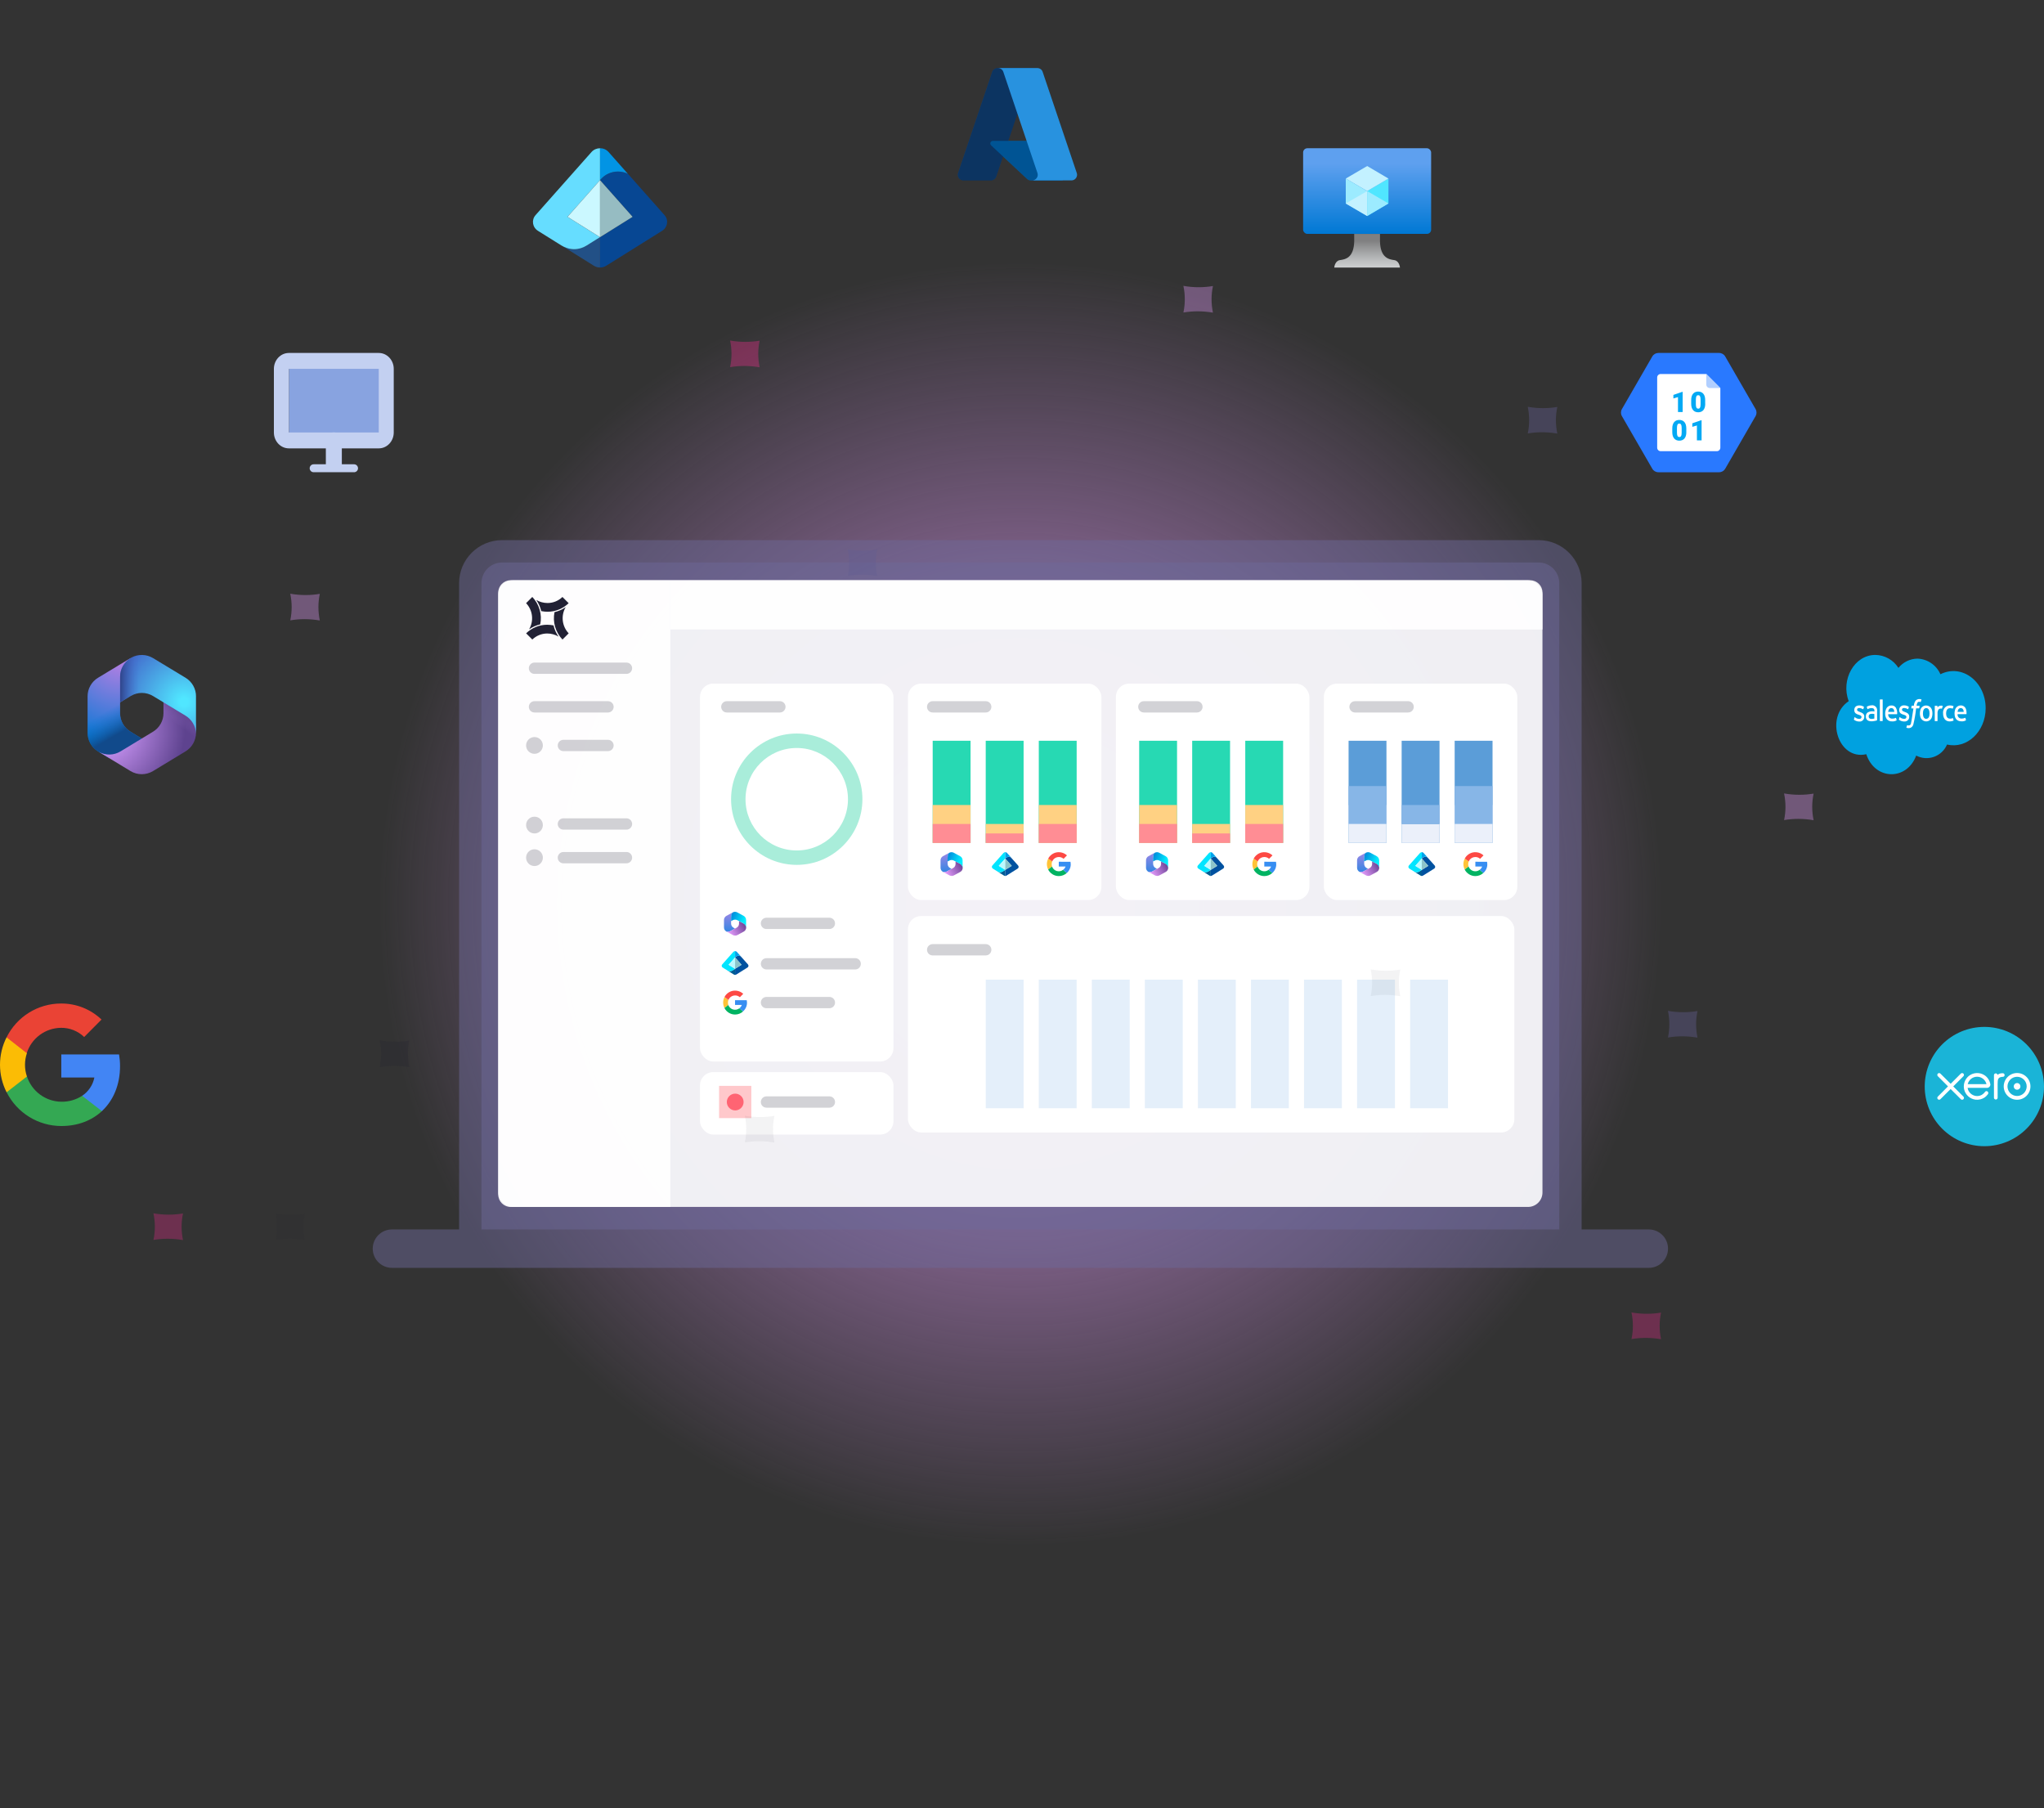 <?xml version="1.0" encoding="UTF-8"?> <svg xmlns="http://www.w3.org/2000/svg" xmlns:xlink="http://www.w3.org/1999/xlink" id="Layer_2" data-name="Layer 2" viewBox="0 0 755.68 668.32"><rect x="0" y="0" width="755.68" height="668.32" fill="#333333" stroke="none"/><defs><style> .cls-1 { fill: #225086; } .cls-2 { fill: #4285f4; } .cls-3 { fill: #50e6ff; } .cls-4 { fill: #96bcc2; } .cls-5 { fill: #ffc8cb; } .cls-6 { fill: #074793; } .cls-7 { fill: #a9edda; } .cls-8 { fill: #cbf8ff; } .cls-9 { fill: #c3f1ff; } .cls-10 { fill: url(#radial-gradient-4); } .cls-11 { fill: url(#radial-gradient-3); } .cls-12 { fill: url(#radial-gradient-2); } .cls-13 { fill: #bbfaff; } .cls-14 { fill: #fbbc05; } .cls-15 { fill: url(#linear-gradient-8); } .cls-16 { fill: url(#linear-gradient-7); } .cls-17 { fill: url(#linear-gradient-5); } .cls-18 { fill: url(#linear-gradient-6); } .cls-19 { fill: url(#linear-gradient-9); } .cls-20 { fill: url(#linear-gradient-4); } .cls-21 { fill: url(#linear-gradient-3); } .cls-22 { fill: url(#linear-gradient-2); } .cls-23 { fill: #0294e4; } .cls-24 { fill: #ffc337; } .cls-25 { fill: #5b9dd8; } .cls-26 { fill: url(#radial-gradient); } .cls-27 { fill: url(#linear-gradient); } .cls-28 { fill: #0078d4; } .cls-29 { opacity: .48; } .cls-29, .cls-30 { fill: #6d6899; } .cls-30 { opacity: .47; } .cls-31 { fill: #1ab4d7; } .cls-32 { fill: #378ef2; } .cls-33 { fill: #6df; } .cls-34 { opacity: .13; } .cls-34, .cls-35 { fill: #1e1e2d; } .cls-35 { opacity: .5; } .cls-36 { fill: #00b362; } .cls-37 { fill: #fd4944; } .cls-38 { fill-rule: evenodd; } .cls-38, .cls-39 { fill: #c3d0f1; } .cls-40 { fill: #8cc5c9; } .cls-41 { fill: #34a853; } .cls-42 { fill: #c22c77; } .cls-43 { opacity: .22; } .cls-43, .cls-44 { fill: #87b6e7; } .cls-43, .cls-45, .cls-46 { isolation: isolate; } .cls-47 { fill: #9cebff; } .cls-48 { fill: #00e5ff; } .cls-49 { fill: #b1cfff; } .cls-50, .cls-46 { fill: #fff; } .cls-51 { fill: #ff8d94; } .cls-52, .cls-45 { fill: #212134; } .cls-53 { fill: #ea4335; } .cls-54 { fill: #005c93; } .cls-55 { fill: #00a1e0; } .cls-56 { fill: #d92f81; } .cls-57 { fill: url(#linear-gradient-10); } .cls-58 { fill: url(#linear-gradient-11); } .cls-59 { fill: url(#linear-gradient-12); } .cls-60 { fill: url(#linear-gradient-13); } .cls-61 { fill: url(#linear-gradient-19); } .cls-62 { fill: url(#linear-gradient-14); } .cls-63 { fill: url(#linear-gradient-20); } .cls-64 { fill: url(#linear-gradient-15); } .cls-65 { fill: url(#linear-gradient-16); } .cls-66 { fill: url(#linear-gradient-17); } .cls-67 { fill: url(#linear-gradient-18); } .cls-45 { opacity: .2; } .cls-68 { fill: #88a3e0; } .cls-69 { fill: #00a1ea; } .cls-70 { opacity: .41; } .cls-71 { fill: #ffd183; } .cls-72 { fill: #635d90; } .cls-73 { fill: #27d9b3; } .cls-74 { fill: #ff6473; } .cls-75 { fill: #ebf0fa; } .cls-76 { fill: #0052a0; } .cls-77 { fill: #2979ff; } .cls-78 { fill: #cc8ee0; } .cls-79 { fill: #03a9f4; } .cls-46 { opacity: .9; } </style><radialGradient id="radial-gradient" cx="377.24" cy="334.16" fx="377.24" fy="334.16" r="334.16" gradientUnits="userSpaceOnUse"><stop offset="0" stop-color="#cc8ee0"></stop><stop offset=".71" stop-color="#cc8ee0" stop-opacity="0"></stop></radialGradient><linearGradient id="linear-gradient" x1="-6342.24" y1="6565.16" x2="-6342.24" y2="6572.37" gradientTransform="translate(6692 -6250)" gradientUnits="userSpaceOnUse"><stop offset="0" stop-color="#9c86e6"></stop><stop offset="1" stop-color="#3486e2"></stop></linearGradient><linearGradient id="linear-gradient-2" x1="-6342.56" y1="6573.13" x2="-6336.77" y2="6569.74" gradientTransform="translate(6692 -6250)" gradientUnits="userSpaceOnUse"><stop offset="0" stop-color="#e69dfd"></stop><stop offset="1" stop-color="#73489c"></stop></linearGradient><linearGradient id="linear-gradient-3" x1="-6341.46" y1="6566.55" x2="-6336.87" y2="6568.34" gradientTransform="translate(6692 -6250)" gradientUnits="userSpaceOnUse"><stop offset="0" stop-color="#008ddd"></stop><stop offset="1" stop-color="#0ef"></stop></linearGradient><linearGradient id="linear-gradient-4" x1="-6422.29" y1="6587.2" x2="-6422.29" y2="6594.41" xlink:href="#linear-gradient"></linearGradient><linearGradient id="linear-gradient-5" x1="-6422.61" y1="6595.18" x2="-6416.82" y2="6591.78" xlink:href="#linear-gradient-2"></linearGradient><linearGradient id="linear-gradient-6" x1="-6421.51" y1="6588.59" x2="-6416.92" y2="6590.39" xlink:href="#linear-gradient-3"></linearGradient><linearGradient id="linear-gradient-7" x1="-6266.27" x2="-6266.27" xlink:href="#linear-gradient"></linearGradient><linearGradient id="linear-gradient-8" x1="-6266.59" y1="6573.13" x2="-6260.79" y2="6569.73" xlink:href="#linear-gradient-2"></linearGradient><linearGradient id="linear-gradient-9" x1="-6265.49" y1="6566.55" x2="-6260.89" y2="6568.34" xlink:href="#linear-gradient-3"></linearGradient><linearGradient id="linear-gradient-10" x1="-6188.24" x2="-6188.24" xlink:href="#linear-gradient"></linearGradient><linearGradient id="linear-gradient-11" x1="-6188.56" y1="6573.13" x2="-6182.77" y2="6569.74" xlink:href="#linear-gradient-2"></linearGradient><linearGradient id="linear-gradient-12" x1="-6187.46" y1="6566.55" x2="-6182.87" y2="6568.34" xlink:href="#linear-gradient-3"></linearGradient><linearGradient id="linear-gradient-13" x1="36436.72" y1="-18616.18" x2="36436.72" y2="-19406.39" gradientTransform="translate(-952.04 831.06) scale(.04)" gradientUnits="userSpaceOnUse"><stop offset="0" stop-color="#0078d4"></stop><stop offset=".82" stop-color="#5ea0ef"></stop></linearGradient><linearGradient id="linear-gradient-14" x1="36436.7" y1="33790.22" x2="36436.7" y2="34100.89" gradientTransform="translate(-952.04 1450.5) scale(.04 -.04)" gradientUnits="userSpaceOnUse"><stop offset="0" stop-color="#cdcfd0"></stop><stop offset=".22" stop-color="#bbbdbe"></stop><stop offset=".65" stop-color="#8f9091"></stop><stop offset=".79" stop-color="#808081"></stop></linearGradient><linearGradient id="linear-gradient-15" x1="197.27" y1="3732.69" x2="173.05" y2="3764.65" gradientTransform="translate(0 3552.71) scale(1 -1)" gradientUnits="userSpaceOnUse"><stop offset="0" stop-color="#114a8b"></stop><stop offset="1" stop-color="#0669bc"></stop></linearGradient><linearGradient id="linear-gradient-16" x1="-109.13" y1="3649.7" x2="-112.31" y2="3650.65" gradientTransform="translate(0 3552.71) scale(1 -1)" gradientUnits="userSpaceOnUse"><stop offset="0" stop-color="#000" stop-opacity=".3"></stop><stop offset=".07" stop-color="#000" stop-opacity=".2"></stop><stop offset=".32" stop-color="#000" stop-opacity=".1"></stop><stop offset=".62" stop-color="#000" stop-opacity=".05"></stop><stop offset="1" stop-color="#000" stop-opacity="0"></stop></linearGradient><linearGradient id="linear-gradient-17" x1="159.84" y1="3212.4" x2="184.35" y2="3244.73" gradientTransform="translate(0 3552.71) scale(1 -1)" gradientUnits="userSpaceOnUse"><stop offset="0" stop-color="#3ccbf4"></stop><stop offset="1" stop-color="#2892df"></stop></linearGradient><radialGradient id="radial-gradient-2" cx="-542.03" cy="2685.79" fx="-542.03" fy="2685.79" r="14.49" gradientTransform="translate(1296.45 6447.66) scale(2.31 -2.31)" gradientUnits="userSpaceOnUse"><stop offset=".06" stop-color="#ae7fe2"></stop><stop offset="1" stop-color="#0078d4"></stop></radialGradient><linearGradient id="linear-gradient-18" x1="-539.26" y1="2675.54" x2="-541.33" y2="2679.12" gradientTransform="translate(1296.45 6447.66) scale(2.31 -2.31)" gradientUnits="userSpaceOnUse"><stop offset="0" stop-color="#114a8b"></stop><stop offset="1" stop-color="#0078d4" stop-opacity="0"></stop></linearGradient><radialGradient id="radial-gradient-3" cx="-545.07" cy="2674.62" fx="-545.07" fy="2674.62" r="13.48" gradientTransform="translate(1296.45 6447.66) scale(2.31 -2.31)" gradientUnits="userSpaceOnUse"><stop offset=".13" stop-color="#d59dff"></stop><stop offset="1" stop-color="#5e438f"></stop></radialGradient><linearGradient id="linear-gradient-19" x1="-534.18" y1="2680.86" x2="-536.4" y2="2677.68" gradientTransform="translate(1296.45 6447.66) scale(2.31 -2.31)" gradientUnits="userSpaceOnUse"><stop offset="0" stop-color="#493474"></stop><stop offset="1" stop-color="#8c66ba" stop-opacity="0"></stop></linearGradient><radialGradient id="radial-gradient-4" cx="-531.77" cy="2678.9" fx="-531.77" fy="2678.9" r="10.82" gradientTransform="translate(1296.45 6447.66) scale(2.31 -2.31)" gradientUnits="userSpaceOnUse"><stop offset=".06" stop-color="#50e6ff"></stop><stop offset="1" stop-color="#436dcd"></stop></radialGradient><linearGradient id="linear-gradient-20" x1="-542.22" y1="2683.24" x2="-538.96" y2="2683.24" gradientTransform="translate(1296.45 6447.66) scale(2.31 -2.31)" gradientUnits="userSpaceOnUse"><stop offset="0" stop-color="#2d3f80"></stop><stop offset="1" stop-color="#436dcd" stop-opacity="0"></stop></linearGradient></defs><g id="smarter_recovery_white" data-name="smarter recovery white"><circle class="cls-26" cx="377.24" cy="334.16" r="334.16"></circle><g><path class="cls-30" d="M178,215.56c0-4.21,3.42-7.63,7.63-7.63h383.21c4.21,0,7.63,3.42,7.63,7.63v238.9H178v-238.9Z"></path><path class="cls-29" d="M609.57,454.46h-24.83v-238.9c0-8.77-7.13-15.9-15.9-15.9H185.63c-8.77,0-15.9,7.13-15.9,15.9v238.9h-24.83c-3.92,0-7.1,3.18-7.1,7.1s3.18,7.1,7.1,7.1h464.68c3.92,0,7.1-3.18,7.1-7.1s-3.18-7.1-7.1-7.1h0Z"></path><rect class="cls-46" x="184.2" y="214.5" width="386.06" height="231.64" rx="5.34" ry="5.34"></rect><g><rect class="cls-50" x="258.79" y="252.69" width="71.53" height="139.69" rx="4.92" ry="4.92"></rect><rect class="cls-50" x="335.67" y="252.69" width="71.53" height="80.02" rx="4.92" ry="4.92"></rect><rect class="cls-50" x="335.67" y="338.6" width="224.2" height="80.02" rx="4.92" ry="4.92"></rect><rect class="cls-50" x="412.56" y="252.69" width="71.53" height="80.02" rx="4.92" ry="4.92"></rect><rect class="cls-50" x="489.43" y="252.69" width="71.53" height="80.02" rx="4.92" ry="4.92"></rect><rect class="cls-50" x="258.79" y="396.3" width="71.53" height="23.09" rx="4.92" ry="4.92"></rect><rect class="cls-43" x="364.43" y="362.12" width="14" height="47.54"></rect><rect class="cls-43" x="384.05" y="362.12" width="14" height="47.54"></rect><rect class="cls-43" x="403.66" y="362.12" width="14" height="47.54"></rect><rect class="cls-43" x="423.27" y="362.12" width="14" height="47.54"></rect><rect class="cls-43" x="442.88" y="362.12" width="14" height="47.54"></rect><rect class="cls-43" x="462.5" y="362.12" width="14" height="47.54"></rect><rect class="cls-43" x="482.11" y="362.12" width="14" height="47.54"></rect><rect class="cls-43" x="501.72" y="362.12" width="14" height="47.54"></rect><rect class="cls-43" x="521.34" y="362.12" width="14" height="47.54"></rect><rect class="cls-5" x="265.85" y="401.39" width="11.92" height="11.92"></rect><circle class="cls-74" cx="271.81" cy="407.36" r="3.1"></circle><path class="cls-45" d="M306.63,343.41h-23.26c-1.16,0-2.09-.93-2.09-2.09s.94-2.09,2.09-2.09h23.26c1.16,0,2.09.93,2.09,2.09s-.94,2.09-2.09,2.09Z"></path><path class="cls-45" d="M316.17,358.36h-32.79c-1.16,0-2.09-.93-2.09-2.09s.94-2.09,2.09-2.09h32.79c1.16,0,2.09.93,2.09,2.09s-.94,2.09-2.09,2.09Z"></path><path class="cls-45" d="M364.43,353.17h-19.62c-1.16,0-2.09-.93-2.09-2.09s.94-2.09,2.09-2.09h19.62c1.16,0,2.09.93,2.09,2.09s-.94,2.09-2.09,2.09h0Z"></path><path class="cls-45" d="M364.43,263.37h-19.62c-1.16,0-2.09-.94-2.09-2.09s.94-2.09,2.09-2.09h19.62c1.16,0,2.09.94,2.09,2.09s-.94,2.09-2.09,2.09h0Z"></path><path class="cls-45" d="M288.33,263.37h-19.62c-1.16,0-2.09-.94-2.09-2.09s.94-2.09,2.09-2.09h19.62c1.16,0,2.09.94,2.09,2.09s-.94,2.09-2.09,2.09Z"></path><path class="cls-45" d="M442.51,263.37h-19.62c-1.16,0-2.09-.94-2.09-2.09s.93-2.09,2.09-2.09h19.62c1.16,0,2.09.94,2.09,2.09s-.93,2.09-2.09,2.09Z"></path><path class="cls-45" d="M520.59,263.37h-19.62c-1.16,0-2.09-.94-2.09-2.09s.93-2.09,2.09-2.09h19.62c1.16,0,2.09.94,2.09,2.09s-.93,2.09-2.09,2.09Z"></path><path class="cls-45" d="M306.63,372.69h-23.26c-1.16,0-2.09-.93-2.09-2.09s.94-2.09,2.09-2.09h23.26c1.16,0,2.09.93,2.09,2.09s-.94,2.09-2.09,2.09Z"></path><path class="cls-45" d="M306.63,409.45h-23.26c-1.16,0-2.09-.93-2.09-2.09s.94-2.09,2.09-2.09h23.26c1.16,0,2.09.93,2.09,2.09s-.94,2.09-2.09,2.09Z"></path></g><path class="cls-46" d="M188.78,214.5h59.06v231.64h-59.06c-2.53,0-4.58-2.05-4.58-4.58v-222.49c0-2.53,2.05-4.58,4.58-4.58h0Z"></path><path class="cls-46" d="M247.84,214.5h317.92c2.48,0,4.5,2.02,4.5,4.5v13.68H247.84v-18.18h0Z"></path><path class="cls-45" d="M224.78,263.37h-27.18c-1.16,0-2.09-.94-2.09-2.09s.94-2.09,2.09-2.09h27.18c1.16,0,2.09.94,2.09,2.09s-.94,2.09-2.09,2.09Z"></path><path class="cls-45" d="M224.78,277.65h-16.49c-1.16,0-2.09-.94-2.09-2.09s.94-2.09,2.09-2.09h16.49c1.16,0,2.09.94,2.09,2.09s-.94,2.09-2.09,2.09Z"></path><path class="cls-45" d="M231.61,306.67h-23.32c-1.16,0-2.09-.94-2.09-2.09s.94-2.09,2.09-2.09h23.32c1.16,0,2.09.94,2.09,2.09s-.94,2.09-2.09,2.09Z"></path><path class="cls-45" d="M231.61,319.12h-23.32c-1.16,0-2.09-.94-2.09-2.09s.94-2.09,2.09-2.09h23.32c1.16,0,2.09.94,2.09,2.09s-.94,2.09-2.09,2.09Z"></path><path class="cls-45" d="M231.61,249.1h-34.01c-1.16,0-2.09-.94-2.09-2.09s.94-2.09,2.09-2.09h34.01c1.16,0,2.09.94,2.09,2.09s-.94,2.09-2.09,2.09Z"></path><circle class="cls-45" cx="197.6" cy="304.98" r="3.1"></circle><circle class="cls-45" cx="197.6" cy="317.03" r="3.1"></circle><circle class="cls-45" cx="197.6" cy="275.55" r="3.1"></circle><path class="cls-52" d="M200.09,225.89c.78.15,1.57.24,2.36.24,1.45,0,2.89-.28,4.23-.84,1.32-.54,2.53-1.34,3.55-2.33l-2.29-2.29c-1.48,1.42-3.44,2.23-5.49,2.23-1.48,0-2.93-.39-4.2-1.13.88,1.24,1.5,2.64,1.85,4.13h0Z"></path><path class="cls-52" d="M194.5,222.96c1.21,1.28,1.97,2.91,2.17,4.66.2,1.76-.18,3.51-1.07,5.03,1.24-.88,2.64-1.51,4.13-1.85.37-1.8.3-3.67-.22-5.43-.51-1.77-1.45-3.39-2.72-4.71l-2.29,2.29Z"></path><path class="cls-52" d="M205.01,226.26c-.37,1.8-.3,3.67.22,5.44.51,1.77,1.45,3.38,2.72,4.71l2.29-2.3c-1.21-1.28-1.97-2.91-2.17-4.66s.18-3.51,1.07-5.03c-1.24.88-2.64,1.51-4.13,1.85h0Z"></path><path class="cls-52" d="M194.51,234.11l2.29,2.29c1.48-1.42,3.44-2.22,5.49-2.23,1.48,0,2.93.39,4.2,1.14-.88-1.24-1.5-2.64-1.85-4.13-.78-.15-1.57-.24-2.35-.24h-.05c-1.44,0-2.85.29-4.18.84-1.32.55-2.53,1.34-3.55,2.33h0Z"></path><g><path class="cls-27" d="M348.6,322.26c-.27-.14-.5-.36-.65-.62s-.24-.57-.23-.88v-2.74c0-.32.08-.62.24-.9.16-.27.4-.5.67-.64l2.34-1.27s.07-.04.11-.05c-.13.09-.24.2-.34.32-.12.16-.21.33-.27.53-.1.41-.14.82-.12,1.24v2.07c0,.32.08.62.24.9.16.27.39.5.66.64l.54.33-1.97,1.06c-.19.07-.38.11-.58.13h-.06c-.21,0-.41-.04-.61-.1h.02Z"></path><path class="cls-22" d="M351.82,323.78c-.29,0-.58-.07-.83-.21l-2.34-1.27s-.1-.05-.14-.09c.24.1.51.15.77.14.26,0,.52-.08.75-.21l2.34-1.27c.28-.15.52-.37.67-.64.16-.27.24-.58.24-.9v-.91l.82.42s.56.27,1.03.54c.24.17.45.4.59.67.12.23.18.47.2.72,0,.32-.08.62-.24.9-.16.27-.4.5-.67.64l-2.34,1.27c-.25.14-.54.21-.83.21h0Z"></path><path class="cls-21" d="M354.96,319.28l-2.34-1.19c-.24-.13-.52-.19-.8-.19s-.54.06-.8.19l-.67.34c-.04-.77,0-1.55.07-2.32.05-.2.13-.38.24-.54s.26-.31.43-.41c.23-.1.46-.15.71-.15h0c.29,0,.58.07.83.21l2.34,1.27c.28.15.51.37.67.64.16.27.24.58.24.9v2.78c0-.32-.1-.62-.27-.9s-.41-.49-.7-.63h.03Z"></path></g><g><path class="cls-20" d="M268.54,344.32c-.27-.14-.5-.36-.65-.62s-.24-.57-.23-.88v-2.74c0-.32.08-.62.24-.9.16-.27.4-.5.67-.64l2.34-1.27s.07-.04.11-.05c-.13.09-.24.2-.34.32-.12.16-.21.33-.27.53-.1.41-.14.82-.12,1.24v2.07c0,.32.08.62.24.9.16.27.39.5.66.64l.54.33-1.97,1.06c-.19.07-.38.11-.58.13h-.06c-.21,0-.41-.04-.61-.1h.02Z"></path><path class="cls-17" d="M271.77,345.84c-.29,0-.58-.07-.83-.21l-2.34-1.27s-.1-.05-.14-.09c.24.1.51.15.77.14.26,0,.52-.08.75-.21l2.34-1.27c.28-.15.52-.37.67-.64.16-.27.24-.58.24-.9v-.91l.82.42s.56.27,1.03.54c.24.17.45.4.59.67.12.23.18.47.2.72,0,.32-.08.62-.24.9-.16.27-.4.5-.67.64l-2.34,1.27c-.25.14-.54.21-.83.21h0Z"></path><path class="cls-18" d="M274.91,341.32l-2.34-1.19c-.24-.13-.52-.19-.8-.19s-.54.06-.8.19l-.67.34c-.04-.77,0-1.55.07-2.32.05-.2.13-.38.24-.54s.26-.31.43-.41c.23-.1.46-.15.71-.15h0c.29,0,.58.07.83.21l2.34,1.27c.28.15.51.37.67.64.16.27.24.58.24.9v2.78c0-.32-.1-.62-.27-.9s-.41-.49-.7-.63h.03Z"></path></g><g><path class="cls-54" d="M368.79,322.16c.22.14.57.28.94.28.34,0,.66-.1.92-.26h0l1-.62v2.24c-.15,0-.32-.05-.45-.13l-2.4-1.5h0Z"></path><path class="cls-48" d="M371.01,315.28l-4.12,4.64c-.32.36-.24.91.18,1.16,0,0,1.52.95,1.72,1.07.22.14.57.28.94.28.34,0,.66-.1.92-.26h0l1-.62-2.4-1.49,2.4-2.71v-2.34c-.24,0-.46.09-.63.28h0Z"></path><path class="cls-13" d="M369.25,320.05l.03.02,2.37,1.48h0v-4.2h0l-2.4,2.71h0Z"></path><path class="cls-76" d="M376.22,321.09c.42-.25.5-.8.18-1.16l-2.71-3.04c-.22-.1-.46-.16-.72-.16-.51,0-.96.23-1.27.56l-.06.07,2.4,2.71-2.4,1.49v2.24c.15,0,.32-.05.45-.13l4.12-2.57h0Z"></path><path class="cls-69" d="M371.65,314.99v2.34l.06-.07c.3-.34.76-.56,1.27-.56.26,0,.51.06.72.16l-1.41-1.59c-.16-.19-.4-.28-.63-.28h0Z"></path><path class="cls-40" d="M374.05,320.05l-2.4-2.71v4.2l2.4-1.49h0Z"></path></g><g><path class="cls-54" d="M268.91,358.73c.22.14.57.28.94.28.34,0,.66-.1.92-.26h0l1-.62v2.24c-.15,0-.32-.05-.45-.13l-2.4-1.5h0Z"></path><path class="cls-48" d="M271.13,351.85l-4.12,4.64c-.32.36-.24.91.18,1.16,0,0,1.52.95,1.72,1.07.22.14.57.28.94.28.34,0,.66-.1.92-.26h0l1-.62-2.4-1.49,2.4-2.71v-2.34c-.24,0-.46.09-.63.28h0Z"></path><path class="cls-13" d="M269.37,356.62l.03.02,2.37,1.48h0v-4.2h0l-2.4,2.71h0Z"></path><path class="cls-76" d="M276.34,357.65c.42-.25.5-.8.18-1.16l-2.71-3.04c-.22-.1-.46-.16-.72-.16-.51,0-.96.23-1.27.56l-.06.07,2.4,2.71-2.4,1.49v2.24c.15,0,.32-.05.45-.13l4.12-2.57h0Z"></path><path class="cls-69" d="M271.77,351.57v2.34l.06-.07c.3-.34.76-.56,1.27-.56.26,0,.51.06.72.16l-1.41-1.59c-.16-.19-.4-.28-.63-.28h0Z"></path><path class="cls-40" d="M274.16,356.62l-2.4-2.71v4.2l2.4-1.49h0Z"></path></g><g><path class="cls-24" d="M388.96,320.32c-.1-.29-.15-.59-.15-.9,0-.34.06-.68.19-.99-.87-.64-.04-.04-1.45-1.07-.33.62-.51,1.32-.51,2.03s.16,1.4.49,2.04c.81-.62,1.01-.78,1.44-1.11"></path><path class="cls-37" d="M387.54,317.37l1.46,1.07c.16-.39.41-.74.73-1.02.33-.27.71-.47,1.12-.56.42-.1.84-.09,1.26,0,.41.11.79.31,1.1.59l1.25-1.25c-.5-.46-1.1-.81-1.75-1-.65-.19-1.34-.24-2.01-.13s-1.3.38-1.86.78c-.55.4-1,.92-1.31,1.52h0Z"></path><path class="cls-36" d="M391.45,323.84c1.1,0,2.15-.41,2.96-1.15l-1.37-1.16c-.33.25-.72.42-1.12.5-.41.07-.83.05-1.23-.06-.4-.12-.76-.33-1.07-.62-.3-.28-.53-.63-.67-1.03l-1.44,1.11c.37.72.93,1.33,1.63,1.76s1.49.65,2.31.65"></path><path class="cls-32" d="M395.78,318.56l-4.34-.02v1.77h2.5c-.17.49-.49.92-.91,1.23l1.37,1.16c.46-.41.83-.91,1.09-1.48s.38-1.18.37-1.79c0-.29-.05-.58-.09-.87h0Z"></path></g><g><path class="cls-24" d="M269.27,371.5c-.1-.29-.15-.59-.15-.9,0-.34.06-.68.19-.99-.87-.64-.04-.04-1.45-1.07-.33.62-.51,1.32-.51,2.03s.16,1.4.49,2.04c.81-.62,1.01-.78,1.44-1.11"></path><path class="cls-37" d="M267.86,368.54l1.46,1.07c.16-.39.41-.74.73-1.02.33-.27.71-.47,1.12-.56.42-.1.84-.09,1.26,0,.41.11.79.31,1.1.59l1.25-1.25c-.5-.46-1.1-.81-1.75-1-.65-.19-1.34-.24-2.01-.13s-1.3.38-1.86.78c-.55.4-1,.92-1.31,1.52h0Z"></path><path class="cls-36" d="M271.77,375.02c1.1,0,2.15-.41,2.96-1.15l-1.37-1.16c-.33.25-.72.42-1.12.5-.41.07-.83.05-1.23-.06-.4-.12-.76-.33-1.07-.62-.3-.28-.53-.63-.67-1.03l-1.44,1.11c.37.72.93,1.33,1.63,1.76s1.49.65,2.31.65"></path><path class="cls-32" d="M276.09,369.73l-4.34-.02v1.77h2.5c-.17.49-.49.92-.91,1.23l1.37,1.16c.46-.41.83-.91,1.09-1.48s.38-1.18.37-1.79c0-.29-.05-.58-.09-.87h0Z"></path></g><g><path class="cls-16" d="M424.57,322.26c-.27-.14-.5-.36-.65-.62s-.24-.57-.23-.88v-2.74c0-.32.08-.62.24-.9s.4-.5.67-.64l2.34-1.27s.07-.04.11-.05c-.13.09-.24.2-.34.32-.12.16-.21.33-.27.53-.1.41-.14.82-.12,1.24v2.07c0,.32.08.62.24.9s.39.5.66.64l.54.33-1.97,1.06c-.19.07-.38.11-.58.13h-.06c-.21,0-.41-.04-.61-.1h.02Z"></path><path class="cls-15" d="M427.79,323.78c-.29,0-.58-.07-.83-.21l-2.34-1.27s-.1-.05-.14-.09c.24.1.51.15.77.14.26,0,.52-.08.75-.21l2.34-1.27c.28-.15.52-.37.67-.64.16-.27.24-.58.24-.9v-.91l.82.42s.56.27,1.03.54c.24.17.45.4.59.67.12.23.18.47.2.72,0,.32-.08.62-.24.9s-.4.5-.67.64l-2.34,1.27c-.25.14-.54.21-.83.21h0Z"></path><path class="cls-19" d="M430.93,319.28l-2.34-1.19c-.24-.13-.52-.19-.8-.19s-.54.06-.8.19l-.67.34c-.04-.77,0-1.55.07-2.32.05-.2.13-.38.24-.54.12-.16.26-.31.43-.41.23-.1.46-.15.71-.15h0c.29,0,.58.07.83.21l2.34,1.27c.28.15.51.37.67.64s.24.58.24.9v2.78c0-.32-.1-.62-.27-.9s-.41-.49-.7-.63h.03Z"></path></g><g><path class="cls-54" d="M444.76,322.16c.22.14.57.28.94.28.34,0,.66-.1.92-.26h0l1-.62v2.24c-.15,0-.32-.05-.45-.13l-2.4-1.5h0Z"></path><path class="cls-48" d="M446.99,315.28l-4.12,4.64c-.32.36-.24.91.18,1.16,0,0,1.52.95,1.72,1.07.22.14.57.28.94.28.34,0,.66-.1.92-.26h0l1-.62-2.4-1.49,2.4-2.71v-2.34c-.24,0-.46.09-.63.28h0Z"></path><path class="cls-13" d="M445.23,320.05l.03.02,2.37,1.48h0v-4.2h0l-2.4,2.71h0Z"></path><path class="cls-76" d="M452.19,321.09c.42-.25.5-.8.18-1.16l-2.71-3.04c-.22-.1-.46-.16-.72-.16-.51,0-.96.23-1.27.56l-.06.07,2.4,2.71-2.4,1.49v2.24c.15,0,.32-.05.45-.13l4.12-2.57h0Z"></path><path class="cls-69" d="M447.62,314.99v2.34l.06-.07c.3-.34.76-.56,1.27-.56.26,0,.51.06.72.16l-1.41-1.59c-.16-.19-.4-.28-.63-.28h0Z"></path><path class="cls-40" d="M450.01,320.05l-2.4-2.71v4.2l2.4-1.49h0Z"></path></g><g><path class="cls-24" d="M464.93,320.32c-.1-.29-.15-.59-.15-.9,0-.34.06-.68.19-.99-.87-.64-.04-.04-1.45-1.07-.33.62-.51,1.32-.51,2.03s.16,1.4.49,2.04c.81-.62,1.01-.78,1.44-1.11"></path><path class="cls-37" d="M463.52,317.37l1.46,1.07c.16-.39.41-.74.73-1.02.33-.27.71-.47,1.12-.56.42-.1.84-.09,1.26,0,.41.11.79.31,1.1.59l1.25-1.25c-.5-.46-1.1-.81-1.75-1-.65-.19-1.34-.24-2.01-.13s-1.3.38-1.86.78c-.55.4-1,.92-1.31,1.52h0Z"></path><path class="cls-36" d="M467.43,323.84c1.1,0,2.15-.41,2.96-1.15l-1.37-1.16c-.33.25-.72.42-1.12.5-.41.07-.83.05-1.23-.06-.4-.12-.76-.33-1.07-.62-.3-.28-.53-.63-.67-1.03l-1.44,1.11c.37.72.93,1.33,1.63,1.76s1.49.65,2.31.65"></path><path class="cls-32" d="M471.76,318.56l-4.34-.02v1.77h2.5c-.17.49-.49.92-.91,1.23l1.37,1.16c.46-.41.83-.91,1.09-1.48s.38-1.18.37-1.79c0-.29-.05-.58-.09-.87h0Z"></path></g><g><path class="cls-57" d="M502.6,322.26c-.27-.14-.5-.36-.65-.62s-.24-.57-.23-.88v-2.74c0-.32.08-.62.24-.9s.4-.5.67-.64l2.34-1.27s.07-.04.11-.05c-.13.09-.24.2-.34.32-.12.16-.21.33-.27.53-.1.41-.14.82-.12,1.24v2.07c0,.32.08.62.24.9s.39.5.66.64l.54.33-1.97,1.06c-.19.07-.38.11-.58.13h-.06c-.21,0-.41-.04-.61-.1h.02Z"></path><path class="cls-58" d="M505.82,323.78c-.29,0-.58-.07-.83-.21l-2.34-1.27s-.1-.05-.14-.09c.24.1.51.15.77.14.26,0,.52-.08.75-.21l2.34-1.27c.28-.15.52-.37.67-.64.16-.27.24-.58.24-.9v-.91l.82.42s.56.27,1.03.54c.24.17.45.4.59.67.12.23.18.47.2.72,0,.32-.08.62-.24.9s-.4.5-.67.64l-2.34,1.27c-.25.14-.54.21-.83.21h0Z"></path><path class="cls-59" d="M508.96,319.28l-2.34-1.19c-.24-.13-.52-.19-.8-.19s-.54.06-.8.19l-.67.34c-.04-.77,0-1.55.07-2.32.05-.2.13-.38.24-.54.12-.16.26-.31.43-.41.23-.1.46-.15.71-.15h0c.29,0,.58.07.83.21l2.34,1.27c.28.15.51.37.67.64s.24.58.24.9v2.78c0-.32-.1-.62-.27-.9s-.41-.49-.7-.63h.03Z"></path></g><g><path class="cls-54" d="M522.79,322.16c.22.14.57.28.94.28.34,0,.66-.1.92-.26h0l1-.62v2.24c-.15,0-.32-.05-.45-.13l-2.4-1.5h0Z"></path><path class="cls-48" d="M525.01,315.28l-4.12,4.64c-.32.36-.24.91.18,1.16,0,0,1.52.95,1.72,1.07.22.14.57.28.94.28.34,0,.66-.1.92-.26h0l1-.62-2.4-1.49,2.4-2.71v-2.34c-.24,0-.46.09-.63.28h0Z"></path><path class="cls-13" d="M523.25,320.05l.03.02,2.37,1.48h0v-4.2h0l-2.4,2.71h0Z"></path><path class="cls-76" d="M530.22,321.09c.42-.25.5-.8.18-1.16l-2.71-3.04c-.22-.1-.46-.16-.72-.16-.51,0-.96.23-1.27.56l-.06.07,2.4,2.71-2.4,1.49v2.24c.15,0,.32-.05.45-.13l4.12-2.57h0Z"></path><path class="cls-69" d="M525.65,314.99v2.34l.06-.07c.3-.34.76-.56,1.27-.56.26,0,.51.06.72.16l-1.41-1.59c-.16-.19-.4-.28-.63-.28h0Z"></path><path class="cls-40" d="M528.04,320.05l-2.4-2.71v4.2l2.4-1.49h0Z"></path></g><g><path class="cls-24" d="M542.95,320.32c-.1-.29-.15-.59-.15-.9,0-.34.06-.68.19-.99-.87-.64-.04-.04-1.45-1.07-.33.62-.51,1.32-.51,2.03s.16,1.4.49,2.04c.81-.62,1.01-.78,1.44-1.11"></path><path class="cls-37" d="M541.54,317.37l1.46,1.07c.16-.39.41-.74.73-1.02.33-.27.71-.47,1.12-.56.42-.1.84-.09,1.26,0,.41.11.79.31,1.1.59l1.25-1.25c-.5-.46-1.1-.81-1.75-1-.65-.19-1.34-.24-2.01-.13s-1.3.38-1.86.78c-.55.4-1,.92-1.31,1.52h0Z"></path><path class="cls-36" d="M545.45,323.84c1.1,0,2.15-.41,2.96-1.15l-1.37-1.16c-.33.25-.72.42-1.12.5-.41.07-.83.05-1.23-.06-.4-.12-.76-.33-1.07-.62-.3-.28-.53-.63-.67-1.03l-1.44,1.11c.37.72.93,1.33,1.63,1.76.7.43,1.49.65,2.31.65"></path><path class="cls-32" d="M549.79,318.56l-4.34-.02v1.77h2.5c-.17.49-.49.92-.91,1.23l1.37,1.16c.46-.41.83-.91,1.09-1.48s.38-1.18.37-1.79c0-.29-.05-.58-.09-.87h0Z"></path></g><path class="cls-7" d="M294.56,319.7c-13.39,0-24.28-10.89-24.28-24.28s10.89-24.28,24.28-24.28,24.28,10.89,24.28,24.28-10.89,24.28-24.28,24.28h0ZM294.56,276.49c-10.44,0-18.94,8.49-18.94,18.94s8.49,18.94,18.94,18.94,18.94-8.49,18.94-18.94-8.49-18.94-18.94-18.94Z"></path><rect class="cls-25" x="498.58" y="273.82" width="14" height="37.77"></rect><rect class="cls-25" x="518.2" y="273.82" width="14" height="37.77"></rect><rect class="cls-25" x="537.8" y="273.82" width="14" height="37.77"></rect><rect class="cls-75" x="498.58" y="297.57" width="14" height="14"></rect><rect class="cls-75" x="537.8" y="297.57" width="14" height="14"></rect><rect class="cls-75" x="518.2" y="304.58" width="14" height="7.01"></rect><rect class="cls-44" x="498.58" y="290.57" width="14" height="14"></rect><rect class="cls-44" x="537.8" y="290.57" width="14" height="14"></rect><rect class="cls-44" x="518.2" y="297.57" width="14" height="7.01"></rect><rect class="cls-73" x="421.16" y="273.82" width="14" height="37.77"></rect><rect class="cls-73" x="440.76" y="273.82" width="14" height="37.77"></rect><rect class="cls-73" x="460.38" y="273.82" width="14" height="37.77"></rect><rect class="cls-71" x="421.16" y="297.57" width="14" height="14"></rect><rect class="cls-71" x="460.38" y="297.57" width="14" height="14"></rect><rect class="cls-71" x="440.76" y="304.58" width="14" height="7.01"></rect><rect class="cls-51" x="421.16" y="304.58" width="14" height="7.01"></rect><rect class="cls-51" x="460.38" y="304.58" width="14" height="7.01"></rect><rect class="cls-51" x="440.76" y="308.08" width="14" height="3.5"></rect><rect class="cls-73" x="344.82" y="273.82" width="14" height="37.77"></rect><rect class="cls-73" x="364.43" y="273.82" width="14" height="37.77"></rect><rect class="cls-73" x="384.05" y="273.82" width="14" height="37.77"></rect><rect class="cls-71" x="344.82" y="297.57" width="14" height="14"></rect><rect class="cls-71" x="384.05" y="297.57" width="14" height="14"></rect><rect class="cls-71" x="364.43" y="304.58" width="14" height="7.01"></rect><rect class="cls-51" x="344.82" y="304.58" width="14" height="7.01"></rect><rect class="cls-51" x="384.05" y="304.58" width="14" height="7.01"></rect><rect class="cls-51" x="364.43" y="308.08" width="14" height="3.5"></rect></g><g><g><path class="cls-68" d="M106.81,135.98h33.96v24.76h-33.96v-24.76Z"></path><path class="cls-38" d="M120.47,171.62v-8.82c0-.78.31-1.53.87-2.09s1.31-.87,2.09-.87,1.53.31,2.09.87.86,1.31.86,2.09v8.82h4.43c.2,0,.4.02.59.09.19.07.36.18.5.31.14.14.26.3.34.49.08.18.12.38.12.58s-.04.4-.12.58c-.08.18-.19.35-.34.49-.14.14-.32.24-.5.31-.19.07-.39.1-.59.09h-14.77c-.2,0-.4-.02-.59-.09-.19-.07-.36-.18-.5-.31-.14-.14-.26-.3-.34-.49-.08-.18-.12-.38-.12-.58s.04-.4.12-.58c.08-.18.19-.35.34-.49.14-.14.32-.24.5-.31.19-.07.39-.1.59-.09h4.43Z"></path><path class="cls-39" d="M106.81,136.35v23.51h33.22v-23.51h-33.22ZM106.81,130.47h33.22c3.06,0,5.54,2.63,5.54,5.88v23.51c0,3.25-2.48,5.88-5.54,5.88h-33.23c-3.06,0-5.54-2.63-5.54-5.88v-23.51c0-3.25,2.48-5.88,5.54-5.88Z"></path></g><g><g><rect class="cls-60" x="481.77" y="54.8" width="47.33" height="31.66" rx="1.56" ry="1.56"></rect><path class="cls-3" d="M513.32,66v9.21l-7.86,4.63v-9.21l7.86-4.63h0Z"></path><path class="cls-9" d="M513.32,66l-7.86,4.63-7.92-4.63,7.92-4.63,7.86,4.63Z"></path><path class="cls-47" d="M505.46,70.64v9.21l-7.92-4.63v-9.21l7.92,4.63h0Z"></path><path class="cls-9" d="M497.54,75.21l7.92-4.58v9.21l-7.92-4.63Z"></path><path class="cls-47" d="M513.32,75.21l-7.86-4.58v9.21l7.86-4.63Z"></path></g><path class="cls-62" d="M517.57,98.83c-.03-.27-.33-2.42-2.09-2.68-1.88-.28-5.15-.7-5.29-6.96v-2.71h-9.53v2.71c-.14,6.26-3.41,6.68-5.29,6.96-1.76.26-2.05,2.41-2.08,2.68h0v.07h24.29v-.07h0,0ZM517.46,98.83h0s.02,0,.02,0h-.02Z"></path></g><g><path class="cls-77" d="M635.57,130.47h-22.46c-.93,0-1.78.49-2.25,1.3l-11.23,19.45c-.46.8-.46,1.79,0,2.59l11.23,19.45c.46.8,1.32,1.3,2.25,1.3h22.46c.93,0,1.78-.49,2.25-1.3l11.23-19.45c.46-.8.46-1.79,0-2.59l-11.23-19.45c-.46-.8-1.32-1.3-2.25-1.3Z"></path><path class="cls-50" d="M634.72,166.78h-20.75c-.72,0-1.3-.58-1.3-1.3v-25.93c0-.72.58-1.3,1.3-1.3h16.86l5.19,5.19v22.04c0,.72-.58,1.3-1.3,1.3Z"></path><path class="cls-49" d="M630.83,138.25v3.89c0,.72.58,1.3,1.3,1.3h3.89l-5.19-5.19Z"></path><path class="cls-79" d="M622.09,152.3h-1.73v-5.51l-1.7.5v-1.31l3.27-1.13h.16v7.46h0ZM630.44,149.25c0,.54-.06,1.01-.19,1.4-.13.39-.3.72-.53.98-.23.26-.5.45-.82.58-.32.13-.67.19-1.05.19s-.74-.06-1.06-.19-.59-.32-.82-.58c-.23-.26-.41-.59-.54-.98-.13-.4-.19-.86-.19-1.4v-1.36c0-.54.06-1,.19-1.4.13-.4.3-.72.53-.98.23-.26.5-.45.82-.58.32-.13.67-.19,1.05-.19s.73.06,1.05.19.59.32.82.58c.23.26.41.59.53.98s.19.86.19,1.4v1.36h0ZM628.71,147.67c0-.3-.02-.55-.06-.75-.04-.2-.1-.37-.17-.49-.08-.13-.17-.22-.27-.27s-.23-.08-.37-.08-.26.03-.37.08-.2.15-.27.27c-.07.13-.13.29-.17.49-.04.2-.06.45-.06.75v1.79c0,.3.02.56.06.76.04.2.1.37.17.49.08.13.17.22.28.27s.23.08.37.08.25-.03.36-.08.2-.14.27-.27c.08-.12.13-.29.17-.49.04-.2.06-.46.06-.76v-1.79h0ZM623.45,159.74c0,.54-.06,1.01-.19,1.4-.13.39-.3.72-.53.98-.23.26-.5.45-.82.58-.32.13-.67.19-1.05.19s-.74-.06-1.06-.19-.59-.32-.82-.58c-.23-.26-.41-.59-.54-.98-.13-.4-.19-.86-.19-1.4v-1.36c0-.54.06-1,.19-1.4.13-.4.3-.72.53-.98.23-.26.5-.45.82-.58.32-.13.67-.19,1.06-.19s.73.06,1.05.19.59.32.82.58c.23.26.41.59.53.98s.19.86.19,1.4v1.36h0ZM621.72,158.16c0-.3-.02-.55-.06-.75-.04-.2-.1-.37-.17-.49-.08-.13-.17-.22-.27-.27s-.23-.08-.37-.08-.26.03-.37.08-.2.15-.27.27c-.07.13-.13.29-.17.49-.04.2-.06.45-.06.75v1.79c0,.3.02.56.06.76.04.2.1.37.17.49.08.13.17.22.28.27s.23.08.37.08.25-.03.36-.08.2-.14.27-.27c.08-.12.13-.29.17-.49.04-.2.06-.46.06-.76v-1.79h0ZM629.09,162.79h-1.73v-5.51l-1.7.5v-1.31l3.27-1.13h.16v7.46h0Z"></path></g><g><path class="cls-50" d="M729.99,256.39h-44.99v14.29h44.99v-14.29Z"></path><path class="cls-55" d="M700.35,263.13h-2.28c.06-.51.29-1.39,1.18-1.39.58,0,1.03.38,1.1,1.39ZM712.14,261.76s-1.22-.17-1.22,1.97,1.18,1.97,1.22,1.97c1.12,0,1.22-1.33,1.22-1.97,0-2.14-1.18-1.97-1.22-1.97h0ZM691.15,264.1c-.1.09-.17.2-.22.33-.05.12-.07.26-.06.39-.02.13,0,.26.05.39.05.12.13.23.23.31.41.36,1.3.21,1.81.09v-1.67c-.46-.1-1.44-.19-1.81.16h0ZM734.11,261.78c0,8.62-6.91,15.19-14.27,13.43-.45,1.05-1.11,2-1.94,2.78-.83.78-1.81,1.38-2.88,1.77-1.07.38-2.21.54-3.34.46-1.13-.08-2.24-.39-3.25-.92-3.55,9.45-15.35,9.07-18.45-.51-10.34,2.36-15.44-13.6-6.5-19.61-2.99-7.82,1.96-17.09,9.87-17.09,1.7.03,3.37.49,4.85,1.32,1.49.84,2.74,2.03,3.66,3.47.85-1.05,1.92-1.9,3.13-2.49,1.21-.59,2.53-.91,3.88-.93,1.81.06,3.58.63,5.08,1.65,1.51,1.02,2.7,2.45,3.44,4.12,8-4,16.72,2.78,16.72,12.55h0ZM689.26,264.92c0-1.16-1.01-1.49-1.54-1.69-.46-.21-1.15-.35-1.15-.88,0-.93,1.47-.65,2.17-.21.01,0,.03.02.04.02.01,0,.03,0,.04,0,.01,0,.03-.01.04-.02.01-.01.02-.02.02-.04.02-.07.2-.65.23-.72,0-.03,0-.06,0-.08-.01-.03-.03-.05-.06-.06-1.06-.75-3.51-.84-3.51,1.25,0,1.23.99,1.52,1.54,1.69.41.16,1.14.29,1.14.86,0,.1-.03.2-.07.29-.04.09-.1.17-.18.24-.07.07-.16.11-.26.14-.09.03-.19.04-.29.03-.61,0-1.2-.22-1.66-.63-.04-.02-.12-.07-.14.07l-.21.74c-.04.09.02.12.02.14.57.43,1.26.66,1.97.65.24.02.48,0,.71-.09.23-.08.44-.21.61-.38.17-.17.31-.37.4-.6.09-.23.13-.47.12-.72h0ZM692.02,260.73c-.65-.01-1.29.16-1.84.51-.02.02-.03.04-.04.06,0,.03,0,.05.02.07l.23.7s0,.02.01.03c0,0,.01.02.02.02,0,0,.02.01.03.01.01,0,.02,0,.03,0,.45-.25.95-.39,1.46-.39.28-.02.57.06.79.23.31.28.26.82.26,1.04-.86-.22-1.77-.08-2.53.37-.21.17-.38.39-.49.64-.11.25-.16.52-.15.79-.02.26.02.53.12.77.1.25.25.46.45.64,1.06.8,3.13.2,3.29.14.16-.06.3-.06.3-.19v-3.34c.04-.28.02-.56-.06-.83-.08-.27-.22-.51-.41-.72-.19-.2-.42-.36-.68-.47-.26-.1-.54-.14-.81-.12h-.02ZM696.04,258.66s0-.06-.03-.08c0-.01-.02-.02-.03-.03s-.03,0-.04,0h-.85s-.03,0-.04,0-.02.01-.03.03c-.02.02-.03.05-.03.08v7.77s0,.06.03.08c0,.01.02.02.03.03.01,0,.03,0,.04,0h.85s.03,0,.04,0c.01,0,.02-.01.03-.03.02-.02.03-.05.03-.08v-7.77ZM700.85,261.51c-.17-.24-.4-.43-.67-.56-.27-.13-.56-.19-.85-.18-.35-.02-.69.05-1.01.21s-.58.38-.78.67c-.39.63-.59,1.36-.57,2.11-.04.75.18,1.48.61,2.09.24.28.55.5.89.64.34.14.71.2,1.08.17.56.05,1.12-.08,1.61-.37.04-.02.06-.07.02-.19l-.2-.67s-.03-.05-.05-.06c-.02-.01-.05-.02-.07-.01-.41.2-.86.3-1.32.28-.21,0-.41-.04-.6-.12-.19-.08-.36-.21-.5-.36-.14-.16-.24-.34-.3-.54-.06-.2-.08-.41-.05-.62h3.2s.05-.01.07-.03c.02-.02.03-.04.03-.06.08-.83-.1-1.67-.52-2.39h0ZM704.02,266.69c.24.02.48,0,.71-.09.23-.08.44-.21.61-.38.17-.17.31-.37.4-.6.09-.23.13-.47.12-.72,0-1.16-1.01-1.49-1.54-1.69-.36-.16-1.15-.33-1.15-.88,0-.37.28-.62.73-.62.51.01,1,.16,1.44.42.01,0,.03.02.04.02.01,0,.03,0,.04,0,.01,0,.03-.01.04-.02.01-.01.02-.02.02-.04.02-.07.2-.65.23-.72,0-.03,0-.06,0-.08-.01-.03-.03-.05-.06-.06-.52-.34-1.13-.51-1.75-.49-.23-.01-.46.02-.68.1-.22.08-.41.21-.58.37-.17.16-.3.36-.38.58-.09.22-.13.45-.12.68,0,1.23.99,1.52,1.54,1.69.55.17,1.14.32,1.14.86,0,.1-.02.2-.07.29-.04.09-.1.17-.18.24-.07.07-.16.11-.26.14-.09.03-.19.04-.29.03-.6,0-1.19-.23-1.64-.62-.01-.01-.03-.02-.04-.02-.02,0-.03,0-.05,0-.02,0-.03.02-.04.04,0,.02-.01.03-.01.05l-.2.74c-.04.09.02.12.02.14.57.43,1.26.66,1.97.65h0ZM709.69,261c0-.07-.02-.12-.1-.12h-1.02c.03-.43.16-.86.39-1.23.36-.41,1.01-.16,1.04-.16.1.05.12,0,.14-.05l.24-.77c.06-.09,0-.12-.02-.14-.35-.14-.74-.18-1.12-.11-.37.07-.72.26-.99.52-.4.57-.64,1.23-.69,1.92h-.73s-.05.02-.07.04c-.02.02-.03.05-.03.08l-.12.76c0,.07.02.12.1.12h.7c-.73,4.71-.76,4.94-.89,5.46,0,.15-.06.3-.14.43-.08.13-.19.24-.33.31-.13.07-.28.11-.44.11-.15,0-.3-.04-.44-.11,0,0-.08-.05-.12.07-.02.07-.23.67-.24.74-.01.07,0,.14.04.14.5.19,1.05.19,1.54,0,.25-.13.46-.31.64-.53.17-.22.29-.47.36-.75.46-1.94.8-3.9,1.01-5.88h1.06s.05-.02.07-.04c.02-.02.03-.05.03-.08l.13-.76ZM714.29,262.57c-.11-.5-.38-.95-.78-1.28-.39-.32-.89-.5-1.4-.51-.51,0-1.01.17-1.4.5-.4.33-.67.78-.77,1.28-.19.76-.19,1.56,0,2.32.11.5.38.95.78,1.27.39.32.89.5,1.4.51.51,0,1.01-.17,1.4-.5.4-.33.67-.78.77-1.29.19-.76.19-1.56,0-2.32h0ZM718.2,260.93c-.33-.12-.7-.14-1.04-.04-.34.1-.65.29-.87.57v-.44s0-.06-.03-.08c0-.01-.02-.02-.03-.03s-.03,0-.04,0h-.8s-.03,0-.04,0-.02.01-.03.03c-.02.02-.03.05-.03.08v5.44s0,.06.03.08c0,.01.02.02.03.03.01,0,.03,0,.04,0h.83s.03,0,.04,0c.01,0,.02-.01.03-.03.02-.02.03-.05.03-.08v-2.73c-.05-.52.09-1.05.38-1.48.15-.15.33-.26.53-.31.2-.05.42-.05.62.01.03,0,.05-.01.08-.03.02-.02.04-.04.05-.07.1-.26.19-.52.26-.79,0-.02,0-.05,0-.08s-.02-.05-.04-.06h0ZM722.24,266.25l-.18-.72c-.04-.12-.12-.07-.12-.07-.31.13-.64.19-.97.19-.4,0-1.48-.11-1.48-1.94,0-.61.16-1.94,1.42-1.94.34,0,.68.05.99.16,0,0,.08.05.1-.07.08-.26.14-.44.23-.74.02-.09-.04-.12-.06-.12-.38-.16-.79-.24-1.2-.24s-.82.08-1.2.24c-.48.26-.86.65-1.11,1.14-.25.48-.35,1.03-.29,1.57,0,.29-.05,2.96,2.5,2.96.46,0,.92-.1,1.34-.28.02-.02.03-.04.04-.06,0-.02,0-.05,0-.08h0ZM726.89,262.36c-.09-.45-.33-.85-.68-1.15-.35-.29-.79-.45-1.25-.45-.52-.01-1.04.17-1.44.5-.41.34-.68.81-.77,1.33-.1.38-.15.77-.14,1.16,0,2.55,1.63,2.89,2.58,2.89.56.05,1.12-.08,1.61-.37.04-.02.06-.07.02-.19l-.2-.67s-.03-.05-.05-.06c-.02-.01-.05-.02-.07-.01-.41.2-.86.3-1.32.28-.21,0-.41-.04-.6-.12s-.36-.21-.5-.36c-.14-.16-.24-.34-.3-.54-.06-.2-.08-.41-.05-.62h3.21s.05-.01.07-.03c.02-.02.03-.04.03-.06.03-.51-.01-1.03-.12-1.53h0ZM724.9,261.74c-.89,0-1.12.89-1.18,1.39h2.28c-.08-1.17-.66-1.39-1.1-1.39Z"></path></g><g><path class="cls-64" d="M368.8,25.15h13.05l-13.54,40.13c-.14.41-.4.77-.76,1.02-.35.25-.78.39-1.21.39h-10.16c-.33,0-.65-.08-.95-.23-.29-.15-.55-.37-.74-.64-.19-.27-.32-.58-.37-.9-.05-.33-.02-.66.09-.97l12.62-37.39c.14-.41.4-.77.76-1.02.35-.25.78-.39,1.21-.39h0Z"></path><path class="cls-28" d="M387.76,52.07h-20.69c-.19,0-.38.06-.54.17-.16.11-.28.26-.35.44-.07.18-.09.37-.04.56.04.19.14.36.28.49l13.29,12.41c.39.36.9.56,1.43.56h11.72l-5.09-14.63Z"></path><path class="cls-65" d="M368.8,25.15c-.44,0-.87.14-1.22.4-.36.26-.62.63-.75,1.05l-12.6,37.33c-.11.31-.15.65-.1.98.04.33.17.64.36.92.19.27.45.49.74.65.3.15.62.23.96.23h10.42c.39-.07.75-.24,1.05-.5.3-.26.53-.59.66-.96l2.51-7.4,8.97,8.37c.38.31.85.48,1.34.49h11.67l-5.12-14.63h-14.92s9.13-26.92,9.13-26.92h-13.09Z"></path><path class="cls-66" d="M385.47,26.56c-.14-.41-.4-.77-.76-1.02-.35-.25-.78-.39-1.21-.39h-14.54c.43,0,.86.14,1.21.39.35.25.62.61.76,1.02l12.62,37.39c.11.31.14.65.09.97-.05.33-.17.64-.37.9-.19.27-.45.49-.74.64s-.62.23-.95.23h14.54c.33,0,.65-.08.95-.23.29-.15.55-.37.74-.64.19-.27.32-.58.37-.9.05-.33.02-.66-.09-.97l-12.62-37.39Z"></path></g><g><path class="cls-31" d="M733.63,423.69c2.89,0,5.76-.57,8.44-1.68,2.67-1.11,5.1-2.73,7.15-4.78,2.05-2.05,3.67-4.48,4.78-7.15,1.11-2.67,1.68-5.54,1.68-8.44,0-5.85-2.32-11.45-6.46-15.59-4.13-4.13-9.74-6.46-15.59-6.46-2.9,0-5.76.57-8.44,1.68-2.67,1.11-5.1,2.73-7.15,4.78-2.05,2.05-3.67,4.48-4.78,7.15-1.11,2.67-1.68,5.54-1.68,8.44,0,2.89.57,5.76,1.68,8.44,1.11,2.67,2.73,5.1,4.78,7.15,2.05,2.05,4.48,3.67,7.15,4.78,2.67,1.11,5.54,1.68,8.44,1.68Z"></path><path class="cls-50" d="M722.14,401.58l3.76-3.77c.12-.13.19-.3.19-.47,0-.18-.07-.35-.2-.48-.13-.13-.3-.2-.48-.2-.09,0-.18.02-.26.05-.08.03-.16.09-.22.15l-3.76,3.76-3.78-3.76c-.13-.13-.3-.2-.48-.2-.18,0-.35.07-.48.2-.13.13-.2.3-.2.48,0,.09.02.18.05.26.03.08.09.16.15.22l3.76,3.76-3.76,3.77c-.06.06-.12.14-.15.22-.04.08-.05.17-.05.26,0,.18.07.35.2.48.13.13.3.2.48.2.09,0,.18-.02.26-.05.08-.03.16-.08.22-.15l3.77-3.76,3.76,3.75c.06.07.14.12.22.16s.17.06.27.06c.18,0,.35-.07.48-.2.13-.13.2-.3.2-.48,0-.09-.02-.18-.05-.26-.03-.08-.08-.16-.15-.22l-3.76-3.77Z"></path><path class="cls-50" d="M744.5,401.58c0,.32.13.64.36.87.23.23.54.36.87.36.32,0,.64-.13.87-.36.23-.23.36-.54.36-.87,0-.32-.13-.64-.36-.87-.23-.23-.54-.36-.87-.36-.32,0-.64.13-.87.36-.23.23-.36.54-.36.87Z"></path><path class="cls-50" d="M742.18,401.58c0-.94.38-1.84,1.04-2.51.66-.67,1.57-1.04,2.51-1.04.94,0,1.84.38,2.51,1.04.66.66,1.04,1.57,1.04,2.51,0,.94-.38,1.84-1.04,2.51-.66.66-1.57,1.04-2.51,1.04-.94,0-1.84-.37-2.51-1.04s-1.04-1.57-1.04-2.51ZM740.79,401.58c0,1.31.52,2.57,1.45,3.49.93.93,2.18,1.45,3.49,1.45,1.31,0,2.57-.52,3.49-1.45.93-.93,1.45-2.18,1.45-3.49,0-1.31-.52-2.57-1.45-3.49-.93-.93-2.18-1.45-3.49-1.45-1.31,0-2.57.52-3.49,1.45-.93.93-1.45,2.18-1.45,3.49Z"></path><path class="cls-50" d="M740.44,396.72h-.21c-.62,0-1.23.2-1.72.58-.03-.15-.12-.28-.24-.38-.12-.1-.27-.15-.42-.15-.09,0-.18.02-.26.05-.08.03-.16.08-.22.14-.06.06-.11.14-.14.22-.03.08-.05.17-.05.26v8.32c0,.18.07.35.2.48.13.13.3.2.48.2.18,0,.35-.07.48-.2.13-.13.2-.3.2-.48v-5.12c0-1.71.16-2.4,1.62-2.58.09-.01.19-.01.28-.01.09,0,.18-.01.26-.04.08-.03.16-.08.22-.14.06-.06.11-.14.15-.22.03-.08.05-.17.05-.26,0-.18-.07-.35-.2-.48-.13-.13-.3-.2-.48-.2"></path><path class="cls-50" d="M727.49,400.76v-.06c.2-.77.64-1.45,1.27-1.94.63-.49,1.4-.75,2.19-.75.8,0,1.58.27,2.21.77.63.5,1.07,1.2,1.26,1.98h-6.94ZM735.81,400.64c-.13-.66-.39-1.29-.76-1.84-.38-.56-.86-1.03-1.43-1.39-.83-.52-1.8-.78-2.78-.76-.98.03-1.93.34-2.73.9-.64.46-1.17,1.07-1.53,1.78-.36.71-.55,1.49-.55,2.28,0,.4.05.8.15,1.19.25.96.78,1.83,1.53,2.49.75.66,1.68,1.08,2.66,1.2.6.07,1.2.03,1.78-.12.52-.13,1.02-.34,1.48-.63.48-.33.91-.73,1.26-1.2,0,0,.02-.02.02-.03.13-.15.19-.34.18-.53s-.1-.37-.25-.5c-.07-.06-.16-.1-.25-.13-.09-.03-.19-.03-.28-.02-.09.01-.18.05-.26.1-.08.05-.15.12-.2.2-.07.1-.15.2-.24.31-.28.31-.61.58-.97.79-.51.27-1.08.42-1.66.42-.74,0-1.46-.23-2.06-.65-.6-.42-1.07-1.02-1.32-1.71-.07-.18-.12-.37-.15-.57,0-.04,0-.07,0-.1h7.04c.19.02.39,0,.57-.08.18-.07.34-.18.47-.33.13-.14.22-.32.28-.5.05-.19.06-.38.02-.57"></path></g><g id="Layer_1-2" data-name="Layer 1"><g><path class="cls-1" d="M207.52,90.71c1.07.67,2.85,1.41,4.73,1.41,1.71,0,3.3-.5,4.62-1.34,0,0,0,0,0,0l4.97-3.11v11.22c-.79,0-1.58-.22-2.27-.65l-12.05-7.53h0Z"></path><path class="cls-33" d="M218.68,56.2l-20.67,23.31c-1.6,1.8-1.18,4.52.89,5.82,0,0,7.65,4.78,8.61,5.38,1.07.67,2.85,1.41,4.73,1.41,1.71,0,3.3-.5,4.62-1.34,0,0,0,0,0,0l4.97-3.11-12.02-7.52,12.03-13.57v-11.78c-1.17,0-2.33.47-3.16,1.4h0Z"></path><polygon class="cls-8" points="209.82 80.15 209.96 80.24 221.84 87.67 221.84 87.67 221.84 66.59 221.84 66.58 209.82 80.15"></polygon><path class="cls-6" d="M244.78,85.33c2.07-1.29,2.49-4.02.89-5.82l-13.56-15.3c-1.09-.51-2.32-.8-3.62-.8-2.55,0-4.83,1.1-6.34,2.83l-.3.34,12.02,13.57-12.03,7.52v11.22c.79,0,1.58-.22,2.27-.65l20.67-12.92h0s0,0,0,0Z"></path><path class="cls-23" d="M221.84,54.8v11.78l.3-.34c1.52-1.73,3.79-2.83,6.34-2.83,1.3,0,2.52.3,3.62.8l-7.11-8.02c-.82-.93-1.99-1.4-3.16-1.4h0s0,0,0,0Z"></path><polygon class="cls-4" points="233.87 80.15 233.87 80.15 221.84 66.59 221.84 87.67 233.87 80.15"></polygon></g></g><g><path class="cls-12" d="M48.5,243.13l-.23.14c-.35.22-.69.46-1.01.72l.65-.46h5.51l1,7.59-5.01,5.01-5.01,3.48v4.02c0,2.81,1.47,5.41,3.87,6.86l5.27,3.19-11.14,6.5h-2.15l-4-2.43c-2.4-1.45-3.87-4.05-3.87-6.86v-13.5c0-2.81,1.47-5.41,3.87-6.86l12.02-7.27c.08-.05.15-.09.23-.13Z"></path><path class="cls-67" d="M48.5,243.13l-.23.14c-.35.22-.69.46-1.01.72l.65-.46h5.51l1,7.59-5.01,5.01-5.01,3.48v4.02c0,2.81,1.47,5.41,3.87,6.86l5.27,3.19-11.14,6.5h-2.15l-4-2.43c-2.4-1.45-3.87-4.05-3.87-6.86v-13.5c0-2.81,1.47-5.41,3.87-6.86l12.02-7.27c.08-.05.15-.09.23-.13Z"></path><path class="cls-11" d="M71.46,266.15l1,1.5v3.24c0,2.8-1.47,5.4-3.87,6.86l-12.02,7.28c-2.55,1.54-5.75,1.54-8.3,0l-11.74-7.11c2.5,1.38,5.56,1.33,8.02-.16l12.02-7.28c2.4-1.45,3.87-4.05,3.87-6.86v-4.49l11.02,7.01Z"></path><path class="cls-61" d="M71.46,266.15l1,1.5v3.24c0,2.8-1.47,5.4-3.87,6.86l-12.02,7.28c-2.55,1.54-5.75,1.54-8.3,0l-11.74-7.11c2.5,1.38,5.56,1.33,8.02-.16l12.02-7.28c2.4-1.45,3.87-4.05,3.87-6.86v-4.49l11.02,7.01Z"></path><path class="cls-10" d="M72.46,257.4v13.5c0,.09,0,.17,0,.26-.09-2.71-1.54-5.19-3.86-6.6l-12.02-7.27c-2.55-1.54-5.75-1.54-8.3,0l-3.87,2.34v-9.5c0-2.81,1.47-5.41,3.87-6.86l.24-.15c2.51-1.4,5.59-1.35,8.06.14l12.02,7.27c2.4,1.45,3.87,4.05,3.87,6.86Z"></path><path class="cls-63" d="M72.46,257.4v13.5c0,.09,0,.17,0,.26-.09-2.71-1.54-5.19-3.86-6.6l-12.02-7.27c-2.55-1.54-5.75-1.54-8.3,0l-3.87,2.34v-9.5c0-2.81,1.47-5.41,3.87-6.86l.24-.15c2.51-1.4,5.59-1.35,8.06.14l12.02,7.27c2.4,1.45,3.87,4.05,3.87,6.86Z"></path></g><g><path class="cls-2" d="M44.38,394.06c0-1.44-.12-2.87-.36-4.29h-21.36v8.53h12.23c-.27,1.37-.81,2.68-1.59,3.84-.78,1.16-1.78,2.16-2.95,2.93v5.67h7.3c4.27-3.95,6.73-9.77,6.73-16.67Z"></path><path class="cls-41" d="M22.68,416.23c6.12,0,11.25-2.04,14.99-5.5l-7.3-5.67c-2.29,1.48-4.97,2.24-7.69,2.19-2.83-.03-5.59-.96-7.87-2.64-2.28-1.68-3.98-4.04-4.85-6.73H2.44v5.84c1.88,3.76,4.77,6.92,8.35,9.13,3.57,2.21,7.69,3.38,11.9,3.38Z"></path><path class="cls-14" d="M9.96,397.92c-.48-1.39-.72-2.86-.72-4.33,0-1.47.25-2.93.72-4.33v-5.84H2.44c-1.6,3.15-2.44,6.63-2.44,10.17s.84,7.02,2.44,10.17l7.52-5.84Z"></path><path class="cls-53" d="M22.5,379.93c3.21-.05,6.31,1.17,8.62,3.4l6.41-6.46c-4.04-3.86-9.44-5.98-15.03-5.92-4.18,0-8.27,1.19-11.82,3.4-3.55,2.21-6.4,5.37-8.25,9.11l7.46,5.84c.85-2.69,2.53-5.04,4.79-6.72,2.26-1.68,5-2.61,7.82-2.65Z"></path></g></g><g class="cls-70"><path class="cls-42" d="M67.6,458.38c-1.88-.32-3.75-.48-5.58-.48h-.02c-1.78,0-3.54.15-5.26.44v-.02c.34-1.62.51-3.25.51-4.86,0-1.68-.18-3.34-.52-4.96h.04c1.88.33,3.77.49,5.62.49s3.54-.15,5.26-.44v.03c-.35,1.68-.52,3.32-.51,4.87,0,1.67.18,3.32.51,4.93h-.04s0,0,0,0Z"></path><path class="cls-34" d="M112.72,458.38c-1.88-.32-3.75-.48-5.58-.48h-.02c-1.78,0-3.54.15-5.26.44v-.02c.34-1.62.51-3.25.51-4.86,0-1.68-.18-3.34-.52-4.96h.04c1.88.33,3.77.49,5.62.49s3.54-.15,5.26-.44v.03c-.35,1.68-.52,3.32-.51,4.87,0,1.67.18,3.32.51,4.93h-.04s0,0,0,0Z"></path><path class="cls-72" d="M627.52,383.55c-1.88-.32-3.75-.48-5.58-.48h-.02c-1.78,0-3.54.15-5.26.44v-.02c.34-1.62.51-3.25.51-4.86,0-1.68-.18-3.34-.52-4.96h.04c1.88.33,3.77.49,5.62.49s3.54-.15,5.26-.44v.03c-.35,1.68-.52,3.32-.51,4.87,0,1.67.18,3.32.51,4.93h-.04s0,0,0,0Z"></path><path class="cls-42" d="M614.04,495.03c-1.88-.32-3.75-.48-5.58-.48h-.02c-1.78,0-3.54.15-5.26.44v-.02c.34-1.62.51-3.25.51-4.86,0-1.68-.18-3.34-.52-4.96h.04c1.88.33,3.77.49,5.62.49s3.54-.15,5.26-.44v.03c-.35,1.68-.52,3.32-.51,4.87,0,1.67.18,3.32.51,4.93h-.04s0,0,0,0Z"></path><path class="cls-34" d="M286.25,422.32c-1.88-.32-3.75-.48-5.58-.48h-.02c-1.78,0-3.54.15-5.26.44v-.02c.34-1.62.51-3.25.51-4.86,0-1.68-.18-3.34-.52-4.96h.04c1.88.33,3.77.49,5.62.49s3.54-.15,5.26-.44v.03c-.35,1.68-.52,3.32-.51,4.87,0,1.67.18,3.32.51,4.93h-.04s0,0,0,0Z"></path><path class="cls-78" d="M118.18,229.35c-1.88-.32-3.75-.48-5.58-.48h-.02c-1.78,0-3.54.15-5.26.44v-.02c.34-1.62.51-3.25.51-4.86,0-1.68-.18-3.34-.52-4.96h.04c1.88.33,3.77.49,5.62.49s3.54-.15,5.26-.44v.03c-.35,1.68-.52,3.32-.51,4.87,0,1.67.18,3.32.51,4.93h-.04s0,0,0,0Z"></path><path class="cls-34" d="M517.63,368.23c-1.88-.32-3.75-.48-5.58-.48h-.02c-1.78,0-3.54.15-5.26.44v-.02c.34-1.62.51-3.25.51-4.86,0-1.68-.18-3.34-.52-4.96h.04c1.88.33,3.77.49,5.62.49s3.54-.15,5.26-.44v.03c-.35,1.68-.52,3.32-.51,4.87,0,1.67.18,3.32.51,4.93h-.04s0,0,0,0Z"></path><path class="cls-72" d="M324.28,212.91c-1.88-.32-3.75-.48-5.58-.48h-.02c-1.78,0-3.54.15-5.26.44v-.02c.34-1.62.51-3.25.51-4.86,0-1.68-.18-3.34-.52-4.96h.04c1.88.33,3.77.49,5.62.49s3.54-.15,5.26-.44v.03c-.35,1.68-.52,3.32-.51,4.87,0,1.67.18,3.32.51,4.93h-.04s0,0,0,0Z"></path><path class="cls-78" d="M448.38,115.56c-1.88-.32-3.75-.48-5.58-.48h-.02c-1.78,0-3.54.15-5.26.44v-.02c.34-1.62.51-3.25.51-4.86,0-1.68-.18-3.34-.52-4.96h.04c1.88.33,3.77.49,5.62.49s3.54-.15,5.26-.44v.03c-.35,1.68-.52,3.32-.51,4.87,0,1.67.18,3.32.51,4.93h-.04s0,0,0,0Z"></path><path class="cls-56" d="M280.79,135.76c-1.88-.32-3.75-.48-5.58-.48h-.02c-1.78,0-3.54.15-5.26.44v-.02c.34-1.62.51-3.25.51-4.86,0-1.68-.18-3.34-.52-4.96h.04c1.88.33,3.77.49,5.62.49s3.54-.15,5.26-.44v.03c-.35,1.68-.52,3.32-.51,4.87,0,1.67.18,3.32.51,4.93h-.04s0,0,0,0Z"></path><path class="cls-78" d="M670.45,303.18c-1.88-.32-3.75-.48-5.58-.48h-.02c-1.78,0-3.54.15-5.26.44v-.02c.34-1.62.51-3.25.51-4.86,0-1.68-.18-3.34-.52-4.96h.04c1.88.33,3.77.49,5.62.49s3.54-.15,5.26-.44v.03c-.35,1.68-.52,3.32-.51,4.87,0,1.67.18,3.32.51,4.93h-.04s0,0,0,0Z"></path><path class="cls-35" d="M151.28,394.47c-1.88-.32-3.75-.48-5.58-.48h-.02c-1.78,0-3.54.15-5.26.44v-.02c.34-1.62.51-3.25.51-4.86,0-1.68-.18-3.34-.52-4.96h.04c1.88.33,3.77.49,5.62.49s3.54-.15,5.26-.44v.03c-.35,1.68-.52,3.32-.51,4.87,0,1.67.18,3.32.51,4.93h-.04s0,0,0,0Z"></path><path class="cls-72" d="M575.69,160.26c-1.88-.32-3.75-.48-5.58-.48h-.02c-1.78,0-3.54.15-5.26.44v-.02c.34-1.62.51-3.25.51-4.86,0-1.68-.18-3.34-.52-4.96h.04c1.88.33,3.77.49,5.62.49s3.54-.15,5.26-.44v.03c-.35,1.68-.52,3.32-.51,4.87,0,1.67.18,3.32.51,4.93h-.04s0,0,0,0Z"></path></g></g></svg> 